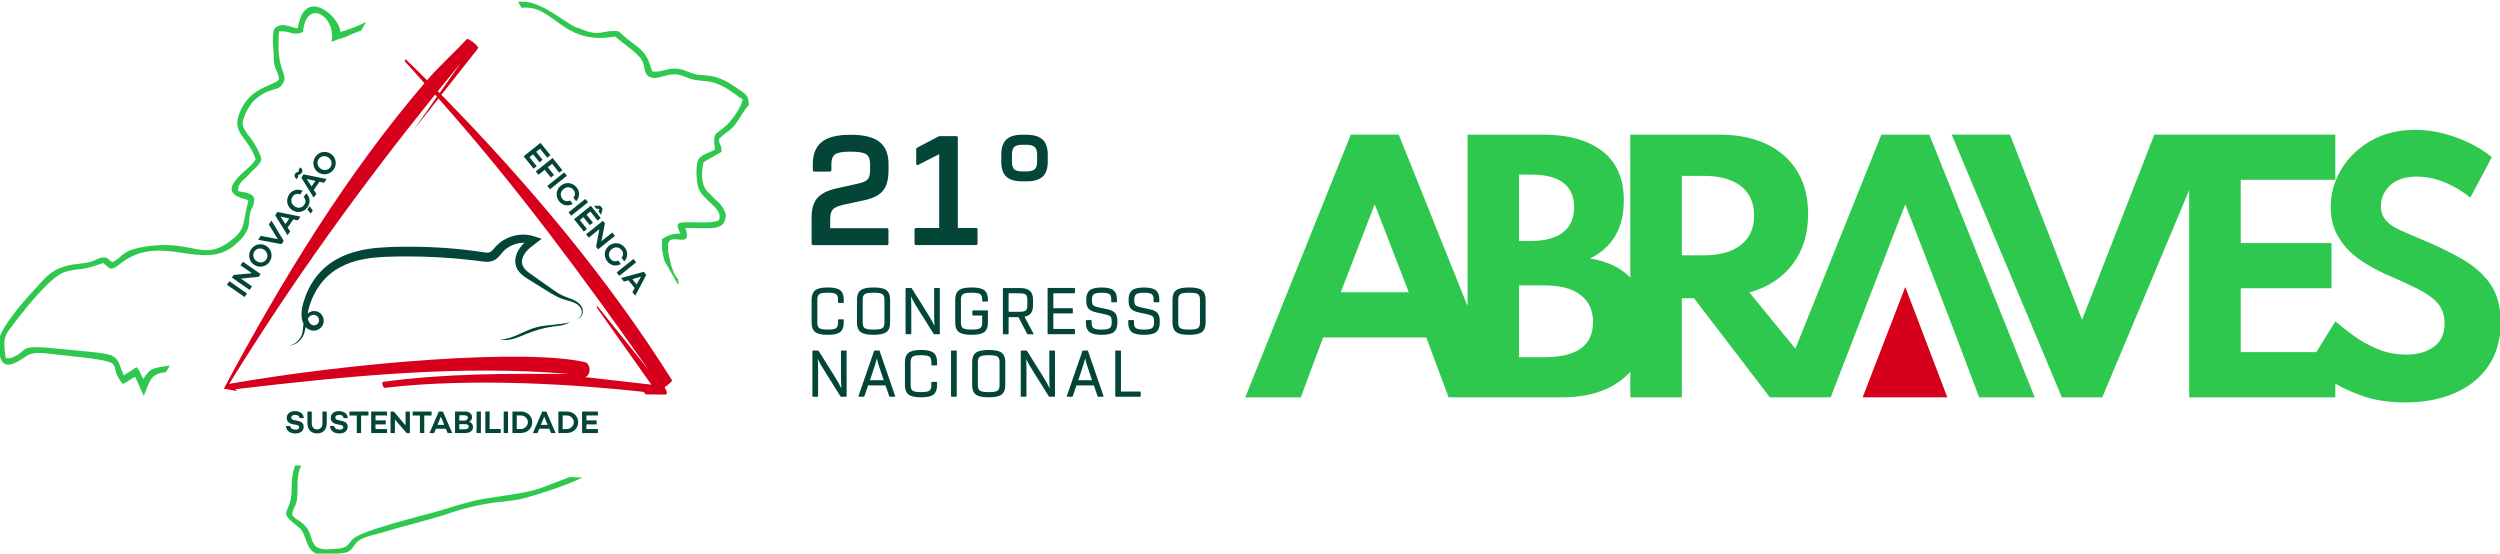 <svg xmlns="http://www.w3.org/2000/svg" width="700" height="155" viewBox="0 0 700 155" fill="none"><g clip-path="url(#clip0_165_9)"><path d="M63.53 79.73L68.48 83.17L69.17 82.18L64.22 78.74L63.53 79.73ZM67.32 74.28L70.52 76.5L65.44 76.99L64.93 77.73L69.88 81.17L70.57 80.18L67.46 78.02L72.44 77.5L72.97 76.73L68.02 73.29L67.33 74.28H67.32ZM70.34 69.75C69.35 71.18 69.68 73.12 71.11 74.11C72.54 75.1 74.48 74.74 75.47 73.31C76.46 71.88 76.13 69.94 74.7 68.95C73.27 67.96 71.34 68.32 70.34 69.75ZM74.54 72.67C73.91 73.57 72.71 73.73 71.81 73.1C70.91 72.47 70.64 71.29 71.26 70.39C71.89 69.49 73.09 69.33 73.99 69.96C74.89 70.59 75.16 71.77 74.54 72.67ZM75.26 62.84L77.78 66.97L73.03 66.04L72.27 67.13L78.81 68.36L79.44 67.45L76.01 61.76L75.26 62.85V62.84ZM83.4 61.71L84.13 60.65L77.69 59.35L77.05 60.28L80.51 65.87L81.25 64.81L80.54 63.71L82.13 61.43L83.4 61.71ZM79.91 62.74L78.56 60.64L81 61.18L79.92 62.74H79.91ZM85.2 57.34C84.57 58.24 83.44 58.45 82.47 57.77C81.49 57.09 81.3 55.96 81.92 55.06C82.43 54.33 83.19 54.12 84.04 54.45L84.75 53.43C83.33 52.78 81.87 53.16 80.99 54.42C80 55.85 80.26 57.74 81.76 58.78C83.26 59.82 85.13 59.41 86.12 57.98C87 56.72 86.84 55.22 85.74 54.12L85.03 55.14C85.63 55.83 85.7 56.61 85.2 57.34ZM87.01 59.79L87.58 58.97L86.72 57.72L86.06 58.67L87.01 59.79ZM83.63 48.95L84.08 48.75C84.68 48.46 85.02 47.52 84.08 46.87L83.55 47.64C83.69 47.74 83.82 47.93 83.51 48.07L83.06 48.27C82.46 48.56 82.12 49.5 83.06 50.15L83.59 49.38C83.45 49.28 83.32 49.09 83.63 48.95ZM90.72 51.18L91.45 50.12L85.01 48.82L84.37 49.75L87.83 55.34L88.57 54.28L87.86 53.18L89.45 50.9L90.72 51.18ZM87.22 52.21L85.87 50.11L88.31 50.65L87.23 52.21H87.22ZM88.31 43.89C87.32 45.32 87.65 47.26 89.08 48.25C90.51 49.24 92.45 48.88 93.44 47.45C94.43 46.02 94.1 44.08 92.67 43.09C91.24 42.1 89.3 42.46 88.31 43.89ZM92.51 46.81C91.88 47.71 90.68 47.87 89.78 47.24C88.88 46.61 88.61 45.43 89.23 44.53C89.86 43.63 91.06 43.47 91.96 44.1C92.86 44.73 93.13 45.91 92.51 46.81Z" fill="#034638"></path><path d="M153.24 44.16L154.11 43.46L151.34 40L146.63 43.77L149.4 47.23L150.27 46.53L148.25 44.01L149.26 43.2L151.06 45.44L151.93 44.74L150.13 42.5L151.21 41.63L153.23 44.15L153.24 44.16ZM156.59 48.35L157.46 47.65L154.73 44.23L150.02 48L150.77 48.94L152.52 47.54L154.25 49.7L155.12 49L153.39 46.84L154.6 45.87L156.58 48.34L156.59 48.35ZM157.97 48.28L153.26 52.05L154.01 52.99L158.72 49.22L157.97 48.28ZM157.45 55.66C156.76 54.8 156.88 53.66 157.81 52.92C158.74 52.18 159.88 52.31 160.57 53.17C161.12 53.86 161.11 54.65 160.55 55.38L161.33 56.35C162.36 55.18 162.41 53.67 161.45 52.47C160.36 51.11 158.48 50.83 157.05 51.97C155.62 53.11 155.49 55.02 156.57 56.37C157.53 57.57 159.01 57.85 160.38 57.1L159.6 56.13C158.77 56.51 158 56.36 157.44 55.66H157.45ZM163.9 55.69L159.19 59.46L159.94 60.4L164.65 56.63L163.9 55.69ZM167.81 58.49L167.63 59.28L168.31 60.13L168.73 58.45L168.05 57.6L166.32 57.64L167 58.48H167.82L167.81 58.49ZM167.33 61.76L168.2 61.06L165.43 57.6L160.72 61.37L163.49 64.83L164.36 64.13L162.34 61.61L163.35 60.8L165.15 63.04L166.02 62.34L164.22 60.1L165.3 59.23L167.32 61.75L167.33 61.76ZM171.44 65.11L168.4 67.54L169.38 62.53L168.82 61.83L164.11 65.6L164.86 66.54L167.82 64.17L166.9 69.09L167.48 69.82L172.19 66.05L171.44 65.11ZM170.93 72.49C170.24 71.63 170.36 70.49 171.29 69.75C172.22 69.01 173.36 69.14 174.05 70C174.6 70.69 174.59 71.48 174.03 72.21L174.81 73.18C175.84 72.01 175.89 70.5 174.93 69.3C173.84 67.94 171.96 67.66 170.53 68.8C169.1 69.94 168.97 71.85 170.05 73.2C171.01 74.4 172.49 74.68 173.86 73.93L173.08 72.96C172.25 73.34 171.48 73.19 170.92 72.49H170.93ZM177.37 72.52L172.66 76.29L173.41 77.23L178.12 73.46L177.37 72.52ZM177.07 81.8L177.87 82.8L180.95 76.99L180.25 76.11L173.9 77.84L174.71 78.85L175.96 78.48L177.7 80.65L177.07 81.79V81.8ZM177.07 78.16L179.46 77.46L178.25 79.64L177.06 78.16H177.07Z" fill="#034638"></path><path d="M82.58 115.11C81.2 115.11 80.29 115.86 80.29 117.01C80.29 117.94 80.81 118.55 82.01 118.78L82.99 118.97C83.64 119.09 83.79 119.36 83.79 119.63C83.79 120.06 83.41 120.3 82.74 120.3C81.91 120.3 81.35 119.91 81.25 119.28H80.05C80.14 120.58 81.18 121.37 82.67 121.37C84.16 121.37 85.03 120.62 85.03 119.48C85.03 118.49 84.36 118.03 83.18 117.79L82.47 117.65C81.89 117.53 81.57 117.35 81.57 116.91C81.57 116.41 82 116.16 82.67 116.16C83.43 116.16 83.79 116.51 83.87 117.06H85.07C84.93 115.52 83.61 115.12 82.59 115.12L82.58 115.11ZM91.49 115.22H90.28V118.54C90.28 119.57 89.68 120.24 88.78 120.24C87.88 120.24 87.29 119.57 87.29 118.54V115.22H86.08V118.54C86.08 120.31 87.16 121.36 88.78 121.36C90.4 121.36 91.49 120.31 91.49 118.54V115.22ZM94.91 115.11C93.53 115.11 92.62 115.86 92.62 117.01C92.62 117.94 93.14 118.55 94.34 118.78L95.32 118.97C95.97 119.09 96.12 119.36 96.12 119.63C96.12 120.06 95.74 120.3 95.07 120.3C94.24 120.3 93.68 119.91 93.58 119.28H92.38C92.47 120.58 93.51 121.37 95 121.37C96.49 121.37 97.36 120.62 97.36 119.48C97.36 118.49 96.69 118.03 95.51 117.79L94.8 117.65C94.22 117.53 93.9 117.35 93.9 116.91C93.9 116.41 94.33 116.16 95 116.16C95.76 116.16 96.12 116.51 96.2 117.06H97.4C97.26 115.52 95.94 115.12 94.92 115.12L94.91 115.11ZM103.16 115.22H97.85V116.34H99.9V121.26H101.11V116.34H103.16V115.22ZM108.37 116.34V115.22H103.93V121.25H108.37V120.13H105.14V118.83H108.02V117.71H105.14V116.33H108.37V116.34ZM113.56 115.22V119.12L110.26 115.22H109.36V121.25H110.57V117.46L113.84 121.25H114.77V115.22H113.56ZM120.84 115.22H115.53V116.34H117.58V121.26H118.79V116.34H120.84V115.22ZM125.33 121.25H126.62L124.01 115.22H122.88L120.26 121.25H121.56L122.06 120.04H124.84L125.34 121.25H125.33ZM122.49 118.97L123.44 116.66L124.39 118.97H122.49ZM131.32 118.13C131.83 117.94 132.16 117.4 132.16 116.81C132.16 115.82 131.41 115.22 130.13 115.22H127.41V121.25H130.27C131.6 121.25 132.44 120.58 132.44 119.6C132.44 118.91 132.09 118.29 131.33 118.13H131.32ZM129.98 116.28C130.67 116.28 131.02 116.53 131.02 116.96C131.02 117.39 130.66 117.76 129.98 117.76H128.6V116.28H129.98ZM130.21 120.19H128.61V118.76H130.25C130.84 118.76 131.24 119.02 131.24 119.45C131.24 119.84 130.92 120.19 130.21 120.19ZM133.44 115.22V121.25H134.65V115.22H133.44ZM137.1 120.13V115.21H135.89V121.24H140.21V120.12H137.1V120.13ZM141.03 115.22V121.25H142.24V115.22H141.03ZM145.8 115.22H143.48V121.25H145.8C147.65 121.25 149.03 119.95 149.03 118.21C149.03 116.47 147.65 115.22 145.8 115.22ZM145.8 120.13H144.69V116.33H145.8C146.91 116.33 147.81 117.16 147.81 118.2C147.81 119.24 146.91 120.13 145.8 120.13ZM154.28 121.25H155.57L152.96 115.22H151.83L149.21 121.25H150.51L151.01 120.04H153.79L154.29 121.25H154.28ZM151.44 118.97L152.39 116.66L153.34 118.97H151.44ZM158.66 115.22H156.34V121.25H158.66C160.51 121.25 161.89 119.95 161.89 118.21C161.89 116.47 160.51 115.22 158.66 115.22ZM158.66 120.13H157.55V116.33H158.66C159.77 116.33 160.67 117.16 160.67 118.2C160.67 119.24 159.77 120.13 158.66 120.13ZM167.42 116.34V115.22H162.98V121.25H167.42V120.13H164.19V118.83H167.06V117.71H164.19V116.33H167.42V116.34Z" fill="#034638"></path><path fill-rule="evenodd" clip-rule="evenodd" d="M130.76 10.86C131.83 11.11 134.15 13.02 133.83 13.5C133.5 14 133.27 14.42 132.88 14.78L123.59 26.54C148.17 51.66 170.22 77.94 188.23 106.55C187.98 107.01 186.52 108.17 186.07 108.49C186.65 109.21 187 110.29 186.41 110.49L180.65 110.42C180.61 109.98 180.35 109.73 179.89 109.69C161.79 107.7 132.54 105.67 107.79 108.59C107.12 108.59 106.78 106.85 107.33 106.91C124.74 104.54 142.01 104.6 159.25 104.7C129.19 102.13 97.62 105.23 65.91 108.98L66.4 109.51L62.71 108.83L62.77 108.75H62.71C79.19 77.94 97.11 48.72 118.84 23.31C116.58 20.8 115.6 19.61 113.29 17.11L113.54 16.55C116.02 18.94 117.16 20.04 119.57 22.47C123.09 18.38 127.14 14.83 130.78 10.86H130.76ZM182.37 107.72C182.31 107.63 182.25 107.53 182.19 107.43L167.14 86.18L167.08 85.48L181.58 103.53C162.98 77.15 144.4 51.86 122.77 27.58L115.85 36.33L122.35 27.1C122.17 26.9 121.99 26.69 121.81 26.49C101.02 52.31 81.94 78.67 64.18 107.48C99.21 101.37 147.29 97.54 163.94 101.44C165.4 102.06 165.54 104.9 163.9 105.6L182.38 107.7L182.37 107.72ZM123.09 26.05L128.99 17.67C126.83 20.29 124.7 22.91 122.58 25.53C122.75 25.7 122.92 25.88 123.09 26.05Z" fill="#D6001C"></path><path d="M150.25 91.62C146.74 92.52 143.63 94.97 140.02 95.07C142.54 95.65 144.98 94.47 147.37 93.5C149.77 92.54 152.3 91.77 154.86 91.42C155.67 91.31 156.49 91.28 157.28 91.11C158.12 90.93 158.91 90.6 159.67 90.2C156.89 90.99 153.28 90.84 150.25 91.62ZM84.97 90.7C84.74 92.51 84.86 93.82 83.55 95.29C82.88 96.04 81.97 96.59 80.97 96.83C82.85 96.61 84.42 95.31 85.11 93.53C85.36 92.89 85.65 91.12 85.58 91.55C87.02 93.14 89.51 92.85 90.43 90.89C90.43 90.9 90.45 90.84 90.45 90.84C91.34 88.4 88.96 86.29 86.74 87.39L86.12 87.85V88.04H86.17C86.28 86.23 87.22 83.81 88.07 82.18C89.67 79.12 92 76.6 95.02 74.95C97.27 73.72 99.3 73.04 101.91 72.55C105.68 71.84 110.08 71.82 114 71.8C119.72 71.78 126.69 72.18 132.37 72.87L135.45 73.25C136.99 73.43 138.21 73.23 139.35 72.17C140.17 71.41 140.38 70.87 141.41 69.93C142.61 68.84 144.67 68.03 146.35 67.98C146.54 67.97 146.66 67.96 146.85 67.96C144.97 69.77 143.67 72.16 144.56 74.74C145.05 76.18 146.46 77.26 147.65 78.02L153.11 81.41C154.66 82.36 156.21 83.34 157.97 83.88C159.59 84.38 161.47 84.62 162.5 86.11C163.49 87.54 162.58 89.19 161.35 89.3C162.68 89.33 163.81 87.57 162.86 85.89C161.73 83.88 159.19 83.59 157.31 82.65C155.69 81.84 153.58 80.23 152.04 79.14L148.55 76.69C147.52 75.96 146.71 75.3 146.29 74.18C146.31 74.24 146.29 74.19 146.29 74.21C145.71 72.31 147 70.59 148.41 69.38C149.28 68.63 150.7 67.61 151.68 66.88C149.23 66.05 148.11 65.53 145.4 65.75C143.52 65.9 141.22 66.87 139.83 68.05C138.6 69.1 138.31 69.71 137.64 70.31C137.11 70.78 136.65 70.81 135.76 70.68L132.7 70.25C125.99 69.35 119.21 69 112.44 69.09C108.56 69.14 103.65 69.31 99.84 70.38C97.66 70.99 96.5 71.41 94.53 72.44C93.96 72.74 92.97 73.36 92.44 73.74C88.76 76.38 86.4 80.03 85.08 84.28C84.53 86.06 84.09 88.31 84.77 90.16L85 90.7H84.97ZM86.21 89.24C86.2 89.18 86.67 88.48 87.16 88.29C87.79 88.04 88.39 88.15 88.89 88.59C89.69 89.47 89.37 90.75 88.26 91.05C87.32 91.3 86.58 90.52 86.31 89.64L86.22 89.25L86.21 89.24Z" fill="#034638"></path><path d="M227.25 90.36V83.88C227.25 82.69 227.58 81.83 228.24 81.29C228.9 80.76 230.06 80.49 231.7 80.49H231.82C233.47 80.49 234.62 80.75 235.27 81.28C235.93 81.81 236.25 82.67 236.25 83.88V84.66C236.25 84.77 236.2 84.82 236.09 84.82H234.83C234.71 84.82 234.65 84.77 234.65 84.66V83.88C234.65 83.13 234.47 82.62 234.1 82.36C233.73 82.09 232.97 81.96 231.82 81.96H231.7C230.55 81.96 229.79 82.09 229.41 82.36C229.04 82.63 228.85 83.14 228.85 83.88V90.36C228.85 91.11 229.04 91.62 229.41 91.88C229.78 92.15 230.55 92.28 231.7 92.28H231.82C232.97 92.28 233.73 92.15 234.1 91.88C234.47 91.61 234.65 91.1 234.65 90.36V89.58C234.65 89.47 234.71 89.42 234.83 89.42H236.09C236.2 89.42 236.25 89.47 236.25 89.58V90.36C236.25 91.56 235.92 92.43 235.27 92.96C234.61 93.49 233.46 93.75 231.82 93.75H231.7C230.05 93.75 228.9 93.48 228.24 92.95C227.58 92.41 227.25 91.55 227.25 90.36ZM239.95 90.36V83.88C239.95 82.68 240.29 81.81 240.96 81.28C241.64 80.75 242.83 80.49 244.54 80.49H244.66C246.36 80.49 247.55 80.75 248.22 81.28C248.9 81.81 249.23 82.67 249.23 83.88V90.36C249.23 91.56 248.89 92.43 248.22 92.96C247.54 93.49 246.36 93.75 244.66 93.75H244.54C242.83 93.75 241.63 93.49 240.96 92.96C240.28 92.43 239.95 91.57 239.95 90.36ZM244.55 92.28H244.67C245.87 92.28 246.67 92.15 247.06 91.88C247.45 91.61 247.64 91.1 247.64 90.36V83.88C247.64 83.13 247.45 82.62 247.06 82.36C246.67 82.09 245.88 81.96 244.67 81.96H244.55C243.33 81.96 242.53 82.09 242.14 82.36C241.75 82.63 241.56 83.14 241.56 83.88V90.36C241.56 91.11 241.75 91.62 242.14 91.88C242.53 92.15 243.33 92.28 244.55 92.28ZM263.15 80.81V93.43C263.15 93.54 263.1 93.59 262.99 93.59H261.61C261.53 93.59 261.47 93.56 261.43 93.49L257.2 86.75C256.6 85.77 256.2 85.13 256.02 84.82C255.7 84.27 255.38 83.66 255.08 82.99C255.13 83.86 255.16 85.11 255.16 86.74V93.42C255.16 93.53 255.11 93.58 255 93.58H253.74C253.62 93.58 253.56 93.53 253.56 93.42V80.8C253.56 80.69 253.62 80.64 253.74 80.64H255.1C255.21 80.64 255.27 80.67 255.3 80.74L259.53 87.48C260.48 88.99 261.19 90.25 261.66 91.25C261.59 90.15 261.56 88.9 261.56 87.48V80.8C261.56 80.69 261.62 80.64 261.74 80.64H263C263.11 80.64 263.16 80.69 263.16 80.8L263.15 80.81ZM275.02 84.26V83.88C275.02 83.13 274.83 82.62 274.45 82.36C274.07 82.09 273.29 81.96 272.11 81.96H271.99C270.81 81.96 270.03 82.09 269.64 82.36C269.25 82.63 269.06 83.14 269.06 83.88V90.36C269.06 91.11 269.25 91.62 269.64 91.88C270.03 92.15 270.81 92.28 271.99 92.28H272.11C273.29 92.28 274.07 92.15 274.45 91.88C274.83 91.61 275.02 91.1 275.02 90.36V88.35H272.43C272.32 88.35 272.27 88.3 272.27 88.19V87.07C272.27 86.96 272.32 86.91 272.43 86.91H276.46C276.57 86.91 276.62 86.96 276.62 87.07V90.36C276.62 91.56 276.29 92.43 275.62 92.96C274.95 93.49 273.78 93.75 272.11 93.75H271.99C270.32 93.75 269.14 93.49 268.47 92.96C267.79 92.43 267.46 91.57 267.46 90.36V83.88C267.46 82.68 267.8 81.81 268.47 81.28C269.15 80.75 270.32 80.49 271.99 80.49H272.11C273.78 80.49 274.95 80.75 275.62 81.28C276.29 81.81 276.62 82.67 276.62 83.88V84.26C276.62 84.37 276.57 84.42 276.46 84.42H275.18C275.07 84.42 275.02 84.37 275.02 84.26ZM289.35 93.37L289.39 93.47C289.39 93.55 289.34 93.59 289.23 93.59H287.81C287.73 93.59 287.66 93.55 287.59 93.47L285.16 88.79H282.41V93.43C282.41 93.54 282.36 93.59 282.25 93.59H280.99C280.87 93.59 280.81 93.54 280.81 93.43V80.81C280.81 80.7 280.87 80.65 280.99 80.65H285.58C286.86 80.65 287.8 80.91 288.38 81.44C288.96 81.97 289.25 82.8 289.25 83.94V85.5C289.25 86.42 289.06 87.14 288.68 87.66C288.3 88.18 287.69 88.52 286.86 88.69L289.35 93.36V93.37ZM282.41 82.11V87.31H285.22C286.22 87.31 286.88 87.19 287.19 86.96C287.5 86.73 287.65 86.24 287.65 85.5V83.94C287.65 83.2 287.5 82.72 287.19 82.48C286.88 82.24 286.23 82.12 285.22 82.12H282.41V82.11ZM300.83 82.11H294.93V86.3H300.23C300.34 86.3 300.39 86.35 300.39 86.46V87.58C300.39 87.7 300.34 87.76 300.23 87.76H294.93V92.11H300.83C300.94 92.11 300.99 92.16 300.99 92.27V93.41C300.99 93.52 300.94 93.57 300.83 93.57H293.51C293.39 93.57 293.33 93.52 293.33 93.41V80.79C293.33 80.68 293.39 80.63 293.51 80.63H300.83C300.94 80.63 300.99 80.68 300.99 80.79V81.93C300.99 82.04 300.94 82.09 300.83 82.09V82.11ZM304.05 90.4V89.78C304.05 89.67 304.1 89.62 304.21 89.62H305.47C305.59 89.62 305.65 89.67 305.65 89.78V90.4C305.65 91.11 305.83 91.6 306.2 91.87C306.57 92.14 307.3 92.28 308.4 92.28H308.52C309.62 92.28 310.35 92.14 310.72 91.87C311.09 91.6 311.27 91.1 311.27 90.4V89.86C311.27 89.27 311.16 88.86 310.94 88.63C310.72 88.4 310.23 88.19 309.47 88.02L306.92 87.46C305.9 87.23 305.19 86.88 304.77 86.4C304.36 85.92 304.15 85.2 304.15 84.25V83.85C304.15 82.67 304.47 81.82 305.12 81.29C305.77 80.76 306.86 80.5 308.4 80.5H308.52C310.06 80.5 311.15 80.76 311.79 81.29C312.43 81.82 312.75 82.67 312.75 83.85V84.47C312.75 84.58 312.7 84.63 312.59 84.63H311.33C311.21 84.63 311.15 84.58 311.15 84.47V83.85C311.15 83.13 310.98 82.63 310.63 82.37C310.28 82.1 309.58 81.97 308.52 81.97H308.4C307.36 81.97 306.65 82.11 306.29 82.38C305.93 82.65 305.75 83.15 305.75 83.85V84.25C305.75 84.81 305.86 85.21 306.08 85.44C306.3 85.67 306.77 85.87 307.47 86.03L310.04 86.59C311.1 86.82 311.83 87.17 312.25 87.65C312.66 88.13 312.87 88.87 312.87 89.86V90.4C312.87 91.58 312.54 92.43 311.89 92.96C311.23 93.49 310.11 93.75 308.52 93.75H308.4C306.81 93.75 305.68 93.49 305.03 92.96C304.37 92.43 304.05 91.58 304.05 90.4ZM315.91 90.4V89.78C315.91 89.67 315.96 89.62 316.07 89.62H317.33C317.45 89.62 317.51 89.67 317.51 89.78V90.4C317.51 91.11 317.69 91.6 318.06 91.87C318.43 92.14 319.16 92.28 320.26 92.28H320.38C321.48 92.28 322.21 92.14 322.58 91.87C322.95 91.6 323.13 91.1 323.13 90.4V89.86C323.13 89.27 323.02 88.86 322.8 88.63C322.58 88.4 322.09 88.19 321.33 88.02L318.78 87.46C317.76 87.23 317.05 86.88 316.63 86.4C316.22 85.92 316.01 85.2 316.01 84.25V83.85C316.01 82.67 316.33 81.82 316.98 81.29C317.63 80.76 318.72 80.5 320.26 80.5H320.38C321.92 80.5 323.01 80.76 323.65 81.29C324.29 81.82 324.61 82.67 324.61 83.85V84.47C324.61 84.58 324.56 84.63 324.45 84.63H323.19C323.07 84.63 323.01 84.58 323.01 84.47V83.85C323.01 83.13 322.84 82.63 322.49 82.37C322.14 82.1 321.44 81.97 320.38 81.97H320.26C319.22 81.97 318.51 82.11 318.15 82.38C317.79 82.65 317.61 83.15 317.61 83.85V84.25C317.61 84.81 317.72 85.21 317.94 85.44C318.16 85.67 318.63 85.87 319.33 86.03L321.9 86.59C322.96 86.82 323.69 87.17 324.11 87.65C324.52 88.13 324.73 88.87 324.73 89.86V90.4C324.73 91.58 324.4 92.43 323.75 92.96C323.09 93.49 321.97 93.75 320.38 93.75H320.26C318.67 93.75 317.54 93.49 316.89 92.96C316.23 92.43 315.91 91.58 315.91 90.4ZM328.3 90.36V83.88C328.3 82.68 328.64 81.81 329.31 81.28C329.99 80.75 331.18 80.49 332.89 80.49H333.01C334.71 80.49 335.9 80.75 336.57 81.28C337.25 81.81 337.58 82.67 337.58 83.88V90.36C337.58 91.56 337.24 92.43 336.57 92.96C335.89 93.49 334.71 93.75 333.01 93.75H332.89C331.18 93.75 329.98 93.49 329.31 92.96C328.63 92.43 328.3 91.57 328.3 90.36ZM332.9 92.28H333.02C334.22 92.28 335.02 92.15 335.41 91.88C335.8 91.61 335.99 91.1 335.99 90.36V83.88C335.99 83.13 335.8 82.62 335.41 82.36C335.02 82.09 334.23 81.96 333.02 81.96H332.9C331.68 81.96 330.88 82.09 330.49 82.36C330.1 82.63 329.91 83.14 329.91 83.88V90.36C329.91 91.11 330.1 91.62 330.49 91.88C330.88 92.15 331.68 92.28 332.9 92.28ZM237.06 98.31V110.93C237.06 111.04 237.01 111.09 236.9 111.09H235.52C235.44 111.09 235.38 111.06 235.34 110.99L231.11 104.25C230.51 103.27 230.11 102.63 229.93 102.32C229.61 101.77 229.29 101.16 228.99 100.49C229.04 101.36 229.07 102.61 229.07 104.24V110.92C229.07 111.03 229.02 111.08 228.91 111.08H227.65C227.53 111.08 227.47 111.03 227.47 110.92V98.3C227.47 98.19 227.53 98.14 227.65 98.14H229.01C229.12 98.14 229.18 98.17 229.21 98.24L233.44 104.98C234.39 106.49 235.1 107.75 235.57 108.75C235.5 107.65 235.47 106.4 235.47 104.98V98.3C235.47 98.19 235.53 98.14 235.65 98.14H236.91C237.02 98.14 237.07 98.19 237.07 98.3L237.06 98.31ZM250.65 110.91L250.67 110.97C250.67 111.05 250.62 111.09 250.51 111.09H249.19C249.07 111.09 249 111.05 248.99 110.97L247.95 107.92H243.07L242.03 110.97C242 111.05 241.94 111.09 241.83 111.09H240.51C240.39 111.09 240.34 111.03 240.37 110.91L244.74 98.27C244.75 98.19 244.81 98.15 244.92 98.15H246.1C246.22 98.15 246.29 98.19 246.3 98.27L250.65 110.91ZM243.57 106.46H247.44L246.52 103.73C246.05 102.39 245.72 101.27 245.52 100.36C245.28 101.32 244.94 102.45 244.5 103.73L243.58 106.46H243.57ZM253.38 107.86V101.38C253.38 100.19 253.71 99.33 254.37 98.79C255.03 98.26 256.19 97.99 257.83 97.99H257.95C259.6 97.99 260.75 98.25 261.4 98.78C262.06 99.31 262.38 100.17 262.38 101.38V102.16C262.38 102.27 262.33 102.32 262.22 102.32H260.96C260.84 102.32 260.78 102.27 260.78 102.16V101.38C260.78 100.63 260.6 100.12 260.23 99.86C259.86 99.59 259.1 99.46 257.95 99.46H257.83C256.68 99.46 255.92 99.59 255.54 99.86C255.17 100.13 254.98 100.64 254.98 101.38V107.86C254.98 108.61 255.17 109.12 255.54 109.39C255.91 109.66 256.68 109.79 257.83 109.79H257.95C259.1 109.79 259.86 109.66 260.23 109.39C260.6 109.12 260.78 108.61 260.78 107.86V107.08C260.78 106.97 260.84 106.92 260.96 106.92H262.22C262.33 106.92 262.38 106.97 262.38 107.08V107.86C262.38 109.06 262.05 109.93 261.4 110.46C260.74 110.99 259.59 111.25 257.95 111.25H257.83C256.18 111.25 255.03 110.98 254.37 110.45C253.71 109.92 253.38 109.05 253.38 107.86ZM266.29 110.93V98.31C266.29 98.2 266.35 98.15 266.47 98.15H267.73C267.84 98.15 267.89 98.2 267.89 98.31V110.93C267.89 111.04 267.84 111.09 267.73 111.09H266.47C266.35 111.09 266.29 111.04 266.29 110.93ZM272.2 107.86V101.38C272.2 100.18 272.54 99.31 273.21 98.78C273.89 98.25 275.08 97.99 276.79 97.99H276.91C278.61 97.99 279.8 98.25 280.47 98.78C281.15 99.31 281.48 100.17 281.48 101.38V107.86C281.48 109.06 281.14 109.93 280.47 110.46C279.79 110.99 278.61 111.25 276.91 111.25H276.79C275.08 111.25 273.88 110.99 273.21 110.46C272.53 109.93 272.2 109.07 272.2 107.86ZM276.79 109.79H276.91C278.11 109.79 278.91 109.66 279.3 109.39C279.69 109.12 279.88 108.61 279.88 107.86V101.38C279.88 100.63 279.69 100.12 279.3 99.86C278.91 99.59 278.12 99.46 276.91 99.46H276.79C275.57 99.46 274.77 99.59 274.38 99.86C273.99 100.13 273.8 100.64 273.8 101.38V107.86C273.8 108.61 273.99 109.12 274.38 109.39C274.77 109.66 275.57 109.79 276.79 109.79ZM295.4 98.31V110.93C295.4 111.04 295.35 111.09 295.24 111.09H293.86C293.78 111.09 293.72 111.06 293.68 110.99L289.45 104.25C288.85 103.27 288.45 102.63 288.27 102.32C287.95 101.77 287.63 101.16 287.33 100.49C287.38 101.36 287.41 102.61 287.41 104.24V110.92C287.41 111.03 287.36 111.08 287.25 111.08H285.99C285.87 111.08 285.81 111.03 285.81 110.92V98.3C285.81 98.19 285.87 98.14 285.99 98.14H287.35C287.46 98.14 287.52 98.17 287.55 98.24L291.78 104.98C292.73 106.49 293.44 107.75 293.91 108.75C293.84 107.65 293.81 106.4 293.81 104.98V98.3C293.81 98.19 293.87 98.14 293.99 98.14H295.25C295.36 98.14 295.41 98.19 295.41 98.3L295.4 98.31ZM308.99 110.91L309.01 110.97C309.01 111.05 308.96 111.09 308.85 111.09H307.53C307.41 111.09 307.34 111.05 307.33 110.97L306.29 107.92H301.41L300.37 110.97C300.34 111.05 300.28 111.09 300.17 111.09H298.85C298.73 111.09 298.68 111.03 298.71 110.91L303.08 98.27C303.09 98.19 303.15 98.15 303.26 98.15H304.44C304.56 98.15 304.63 98.19 304.64 98.27L308.99 110.91ZM301.9 106.46H305.77L304.85 103.73C304.38 102.39 304.05 101.27 303.85 100.36C303.61 101.32 303.27 102.45 302.83 103.73L301.91 106.46H301.9ZM319.39 109.79V110.93C319.39 111.04 319.33 111.09 319.21 111.09H312.45C312.33 111.09 312.27 111.04 312.27 110.93V98.31C312.27 98.2 312.33 98.15 312.45 98.15H313.71C313.82 98.15 313.87 98.2 313.87 98.31V109.63H319.21C319.33 109.63 319.39 109.68 319.39 109.79Z" fill="#034638"></path><path d="M232.45 61.15V63.89H248.34C248.62 63.89 248.77 64.03 248.77 64.32V68.2C248.77 68.48 248.63 68.63 248.34 68.63H227.72C227.4 68.63 227.25 68.49 227.25 68.2V60.82C227.25 58.46 227.79 56.66 228.86 55.43C229.93 54.2 231.75 53.3 234.3 52.73L240.07 51.45C241.49 51.17 242.43 50.77 242.91 50.27C243.38 49.77 243.62 48.9 243.62 47.67V45.92C243.62 44.6 243.26 43.69 242.53 43.2C241.8 42.71 240.4 42.47 238.32 42.47H238.04C235.96 42.47 234.56 42.71 233.85 43.2C233.14 43.69 232.79 44.59 232.79 45.92V47.58C232.79 47.9 232.63 48.05 232.32 48.05H228.02C227.74 48.05 227.59 47.89 227.59 47.58V45.92C227.59 43.15 228.43 41.09 230.1 39.75C231.77 38.41 234.42 37.74 238.05 37.74H238.33C241.96 37.74 244.6 38.41 246.28 39.75C247.95 41.09 248.79 43.15 248.79 45.92V47.67C248.79 50.16 248.29 52.04 247.3 53.32C246.31 54.6 244.58 55.5 242.12 56.04L236.21 57.32C234.7 57.67 233.7 58.1 233.21 58.62C232.72 59.14 232.48 59.98 232.48 61.15H232.45ZM273.71 64.31V68.19C273.71 68.47 273.57 68.62 273.28 68.62H256.54C256.22 68.62 256.07 68.48 256.07 68.19V64.31C256.07 63.99 256.23 63.84 256.54 63.84H262.97V43.17L257.11 46.15L256.87 46.24C256.65 46.24 256.54 46.1 256.54 45.81V41.84C256.54 41.59 256.65 41.41 256.87 41.32L262.69 38.25C262.88 38.16 263.08 38.11 263.31 38.11H267.76C268.04 38.11 268.19 38.25 268.19 38.54V63.84H273.3C273.58 63.84 273.73 64 273.73 64.31H273.71ZM280.36 45.3V43.27C280.36 41.38 280.83 39.98 281.76 39.08C282.69 38.18 284.18 37.73 286.23 37.73H287.41C289.46 37.73 290.97 38.18 291.93 39.08C292.89 39.98 293.37 41.37 293.37 43.27V45.3C293.37 47.19 292.89 48.58 291.93 49.46C290.97 50.34 289.46 50.78 287.41 50.78H286.23C284.18 50.78 282.69 50.34 281.76 49.46C280.83 48.58 280.36 47.19 280.36 45.3ZM286.23 48H287.41C288.48 48 289.25 47.8 289.7 47.41C290.16 47.02 290.39 46.31 290.39 45.31V43.28C290.39 42.27 290.16 41.56 289.7 41.15C289.24 40.74 288.48 40.54 287.41 40.54H286.23C285.19 40.54 284.45 40.74 284.01 41.13C283.57 41.52 283.35 42.24 283.35 43.28V45.31C283.35 46.32 283.56 47.02 283.99 47.41C284.42 47.8 285.16 48 286.24 48H286.23Z" fill="#034638"></path><path d="M348.67 111.25H364.23L370.47 94.49H399.36L405.6 111.25H421.16L391.65 37.69H378.23L348.67 111.25ZM375.42 81.83L384.92 57.18L394.46 81.83H375.42ZM410.93 111.25H437.37C444.68 111.25 450.48 109.42 454.76 105.77C459.04 102.11 461.18 97.06 461.18 90.61C461.18 85.53 459.81 81.43 457.06 78.31C454.31 75.19 450.36 73.21 445.22 72.38C451.52 69.23 454.67 63.84 454.67 56.2C454.67 50.05 452.68 45.43 448.68 42.34C444.68 39.25 439.13 37.7 432.02 37.7H410.93V111.26V111.25ZM425.33 67.48V48.89H428.67C436.72 48.89 440.75 51.95 440.75 58.07C440.75 61.13 439.71 63.46 437.63 65.07C435.55 66.67 432.56 67.48 428.67 67.48H425.33ZM425.33 100.02V79.91H432.46C436.86 79.91 440.23 80.8 442.56 82.59C444.89 84.37 446.05 86.9 446.05 90.17C446.05 96.74 441.52 100.02 432.45 100.02H425.32H425.33ZM456.47 111.25H470.91V83.52H474.34L495.56 111.25H512.58L502.71 97.62L526.79 37.7H540.21L569.72 111.26H554.16C547.38 93.06 540.51 75.36 533.48 57.19C526.51 75.23 519.55 93.23 512.59 111.26L502.72 97.63L489.82 81.88C494.99 80.45 499.03 77.82 501.93 73.99C504.83 70.16 506.27 65.48 506.27 59.95C506.27 55.25 505.26 51.24 503.22 47.93C501.18 44.62 498.32 42.09 494.62 40.34C490.92 38.59 486.55 37.71 481.53 37.71H456.48V111.27L456.47 111.25ZM470.91 71.49V49.24H477.06C481.58 49.24 485.05 50.21 487.49 52.14C489.93 54.07 491.15 56.81 491.15 60.34C491.15 63.87 489.93 66.61 487.48 68.56C485.03 70.51 481.55 71.49 477.06 71.49H470.91ZM577.32 111.25H588.64L619.49 37.69H603.22L582.98 89.54L562.79 37.69H546.47L577.32 111.25ZM612.97 111.25H653.89V98.59H627.41V80.71H652.82V68.05H627.41V50.35H653.89V37.69H612.97V111.25ZM673.4 112.68C678.75 112.68 683.43 111.79 687.44 110.02C691.45 108.25 694.59 105.7 696.83 102.35C699.07 99.01 700.19 94.98 700.19 90.25C700.19 85.97 699.27 82.45 697.41 79.7C695.55 76.95 692.92 74.59 689.52 72.61C686.12 70.63 682.1 68.7 677.5 66.8C675.36 65.91 673.47 65.09 671.84 64.35C670.21 63.61 668.94 62.72 668.04 61.69C667.13 60.66 666.67 59.33 666.67 57.66C666.67 55.4 667.55 53.47 669.29 51.86C671.03 50.26 673.47 49.45 676.62 49.45C679.44 49.45 682.19 50.03 684.85 51.19C687.51 52.35 689.78 53.73 691.69 55.34L697.71 44.02C696.11 42.65 694.14 41.39 691.83 40.23C689.51 39.07 687.02 38.13 684.34 37.42C681.67 36.71 678.99 36.35 676.32 36.35C671.59 36.35 667.45 37.36 663.88 39.4C660.31 41.44 657.55 44.11 655.57 47.41C653.59 50.71 652.6 54.23 652.6 57.97C652.6 61.15 653.3 63.91 654.7 66.28C656.1 68.64 657.94 70.66 660.23 72.33C662.52 73.99 664.98 75.42 667.63 76.61C671.23 78.16 674.29 79.55 676.8 80.8C679.31 82.05 681.21 83.4 682.52 84.87C683.83 86.34 684.48 88.24 684.48 90.56C684.48 93.47 683.48 95.66 681.48 97.11C679.47 98.57 676.92 99.29 673.83 99.29C670.74 99.29 668.15 98.75 665.63 97.69C663.1 96.62 660.86 95.36 658.88 93.9C656.9 92.44 655.24 91.14 653.9 89.98L646.5 101.93C647.75 103.15 649.62 104.6 652.1 106.3C654.58 107.99 657.61 109.48 661.19 110.76C664.77 112.04 668.84 112.68 673.42 112.68H673.4Z" fill="#2DC84D"></path><path fill-rule="evenodd" clip-rule="evenodd" d="M533.48 80.35L545.25 111.25H521.54L533.48 80.35Z" fill="#D6001C"></path><path fill-rule="evenodd" clip-rule="evenodd" d="M90.45 155.4C96.89 154.6 97.38 155.5 99.38 152.48C100.86 150.25 104.15 150.03 107.81 148.88C114.01 146.95 120.46 145.58 126.62 143.45C129.44 142.47 132.92 141.64 136.13 141.07C139.73 140.44 143.34 140.41 146.88 139.47C150.66 138.47 159.21 135.73 163.02 133.72L159.54 133.57C148.56 137.66 151.8 137.23 136.61 139.48C131.94 140.17 127.75 141.61 123.45 142.9C118.98 144.25 100.49 148.58 98.55 151.18C96.76 153.58 96.42 153.49 92.67 153.78C85.15 154.35 89.02 149.2 84 146C81.27 144.26 81.47 144.21 82.74 141.38C83.59 139.47 83.17 136.26 83.4 133.86C83.57 132.09 83.95 131.21 84.37 130.39L82.59 130.31C81.86 132.5 81.71 133.9 81.65 137.29C81.51 144.47 77.23 142.71 83.65 147.64C86.29 149.66 85.15 155.27 90.46 155.4H90.45ZM102.55 6.15C100.28 7.26 97.88 8.23 95.28 8.96C95.28 8.75 95.26 8.52 95.2 8.28L94.98 7.55C93.3 3.2 84.97 -3.02 83.4 7.95C80.71 7.57 79.21 6.05 76.83 7.97C75.97 10.21 76.64 13.53 76.64 16.08C76.64 19.96 78.09 19.63 78.08 22.35C76.06 24.25 70.29 24.33 67.3 31.08C64.47 37.46 69.4 38 71.58 44.56C70.52 46.4 69.03 47.32 67.54 48.75C61.07 54.93 68.16 55.29 69.55 56.11C68.01 62.22 68.66 64 65.48 66.68C56.97 73.84 54.73 67.09 41.42 68.94C33.61 70.03 34.65 71.95 31.46 73.4C30.09 72.67 30.58 71.94 28.55 72.13C27.54 72.22 26.84 72.87 25.67 73.22C23.46 73.89 21.06 73.82 18.78 74.4C13.76 75.67 12.13 78.52 9.48 81.28C6.93 83.94 -0.21 92.1 -0.32 95.58C-0.65 105.8 4.57 101.48 7.71 99.51C9.58 98.34 12.94 98.96 15.65 99.25C38.72 101.65 28.84 101.19 34.43 107.52C35.76 106.91 36.66 106 37.86 105.51L40.27 110.88C42.26 105.36 42.73 104.7 46.48 104.19L47.54 102.33C46.82 102.43 46.08 102.54 45.33 102.67C41.58 103.32 41.88 103.87 40.08 106.11C39.32 104.69 39.24 103.79 38.21 102.81L34.65 105.11C31.91 98.44 34.17 99.45 17.4 97.74C3.67 96.34 9.12 97.88 2.98 100.29L1.61 100.33C0.6 93.85 1.55 93.73 4.46 89.87C6.91 86.61 14.24 77.38 18.01 76.21C22.29 74.87 21.87 76.17 28.89 73.64C31.05 75.34 30.78 76.09 33.82 73.73C45.26 64.88 56.66 76.31 65.73 68.62C66.91 67.62 67.73 66.76 68.32 65.99L69.35 64.19C70.19 61.98 69.24 60.41 70.89 57.61C71.52 55.08 71.18 54.71 69.11 53.98L66.71 53.53C66.45 51.22 68.41 50.38 69.74 48.81C70.96 47.36 72.25 46.75 73.18 44.81C73.23 43.12 70.36 38.65 69.26 37.55C68.08 35.42 67.3 35.09 68.66 32C69.39 30.33 70.38 28.82 71.38 27.93C76.1 23.71 78.25 26.34 79.65 22.33C79.69 19.36 77.36 18.73 78.14 8.76C81.72 8.6 81.57 10.14 84.84 8.99C85.74 -0.87 94.36 4.74 92.8 11.71L94.95 10.89V10.95L96.85 10.32C98.17 9.6 99.45 9.22 101.13 8.55L102.51 6.13L102.55 6.15ZM145.96 2.18C147.69 2 149.61 2.18 151.53 3.19C157.06 5.92 160.6 12.22 172.26 10.23C174.11 11.93 178.5 14.79 179.66 16.74C180.9 18.82 179.95 20.62 182.05 21.59C183.6 22.31 185.59 21.25 187.38 20.95C190.12 20.5 190.89 21.24 193.12 22C195.22 22.72 196.92 22.48 199 22.93C203.03 23.81 205.5 26.32 207.96 27.85C207.61 29.97 204.9 33.66 203.52 34.98C200.53 37.84 199.43 36.63 200.2 41.88C198.68 42.8 195.95 43.26 195.36 45.11C194.83 46.79 194.95 50.69 195.48 52.39C196.74 56.4 202.71 58.21 201.29 61.67C199.61 62.52 196.29 62.25 193.94 62.24C189.81 62.22 188.81 62.07 190.53 65.4C187.87 65.44 187 65.93 185.37 66.95C185.17 69.38 185.57 71.3 186.07 73.05L189.77 79.58H190L189.83 78.11C188.28 76.68 187.52 72.81 187.11 70.51L187.02 68.51C187.52 64.62 194.12 70.21 191.92 63.87C199.25 63.74 202.94 64.92 203.25 60.22C202.46 56.99 200.38 56.33 198.73 54.2C196.32 52.54 196.24 48.78 196.99 45.4L202.04 42.5C202.07 40.2 201.52 41.18 201.27 39.02C202.71 37.31 204.3 36.86 205.91 34.79C207.17 33.17 208.31 30.78 209.65 29.45C209.58 26.7 209.29 26.61 205.5 24.09C199.64 20.2 197.43 21.51 194.4 20.71C193.26 20.41 191.97 19.75 190.91 19.48C187.18 18.53 185.63 20.37 182.72 20.03C181.82 18.65 182.09 16.08 178.81 13.35C177.9 12.59 177.02 11.96 175.93 11.13C174.79 10.26 174.24 9.57 173.14 8.75C168.75 8.2 168.02 10.64 162.15 7.88C159.78 7.8 152.34 0.45 146.38 0.45C145.95 0.45 145.52 0.48 145.08 0.55L146 2.17L145.96 2.18Z" fill="#2DC84D"></path></g><defs><clipPath id="clip0_165_9"><rect width="700" height="155" fill="white"></rect></clipPath></defs></svg>